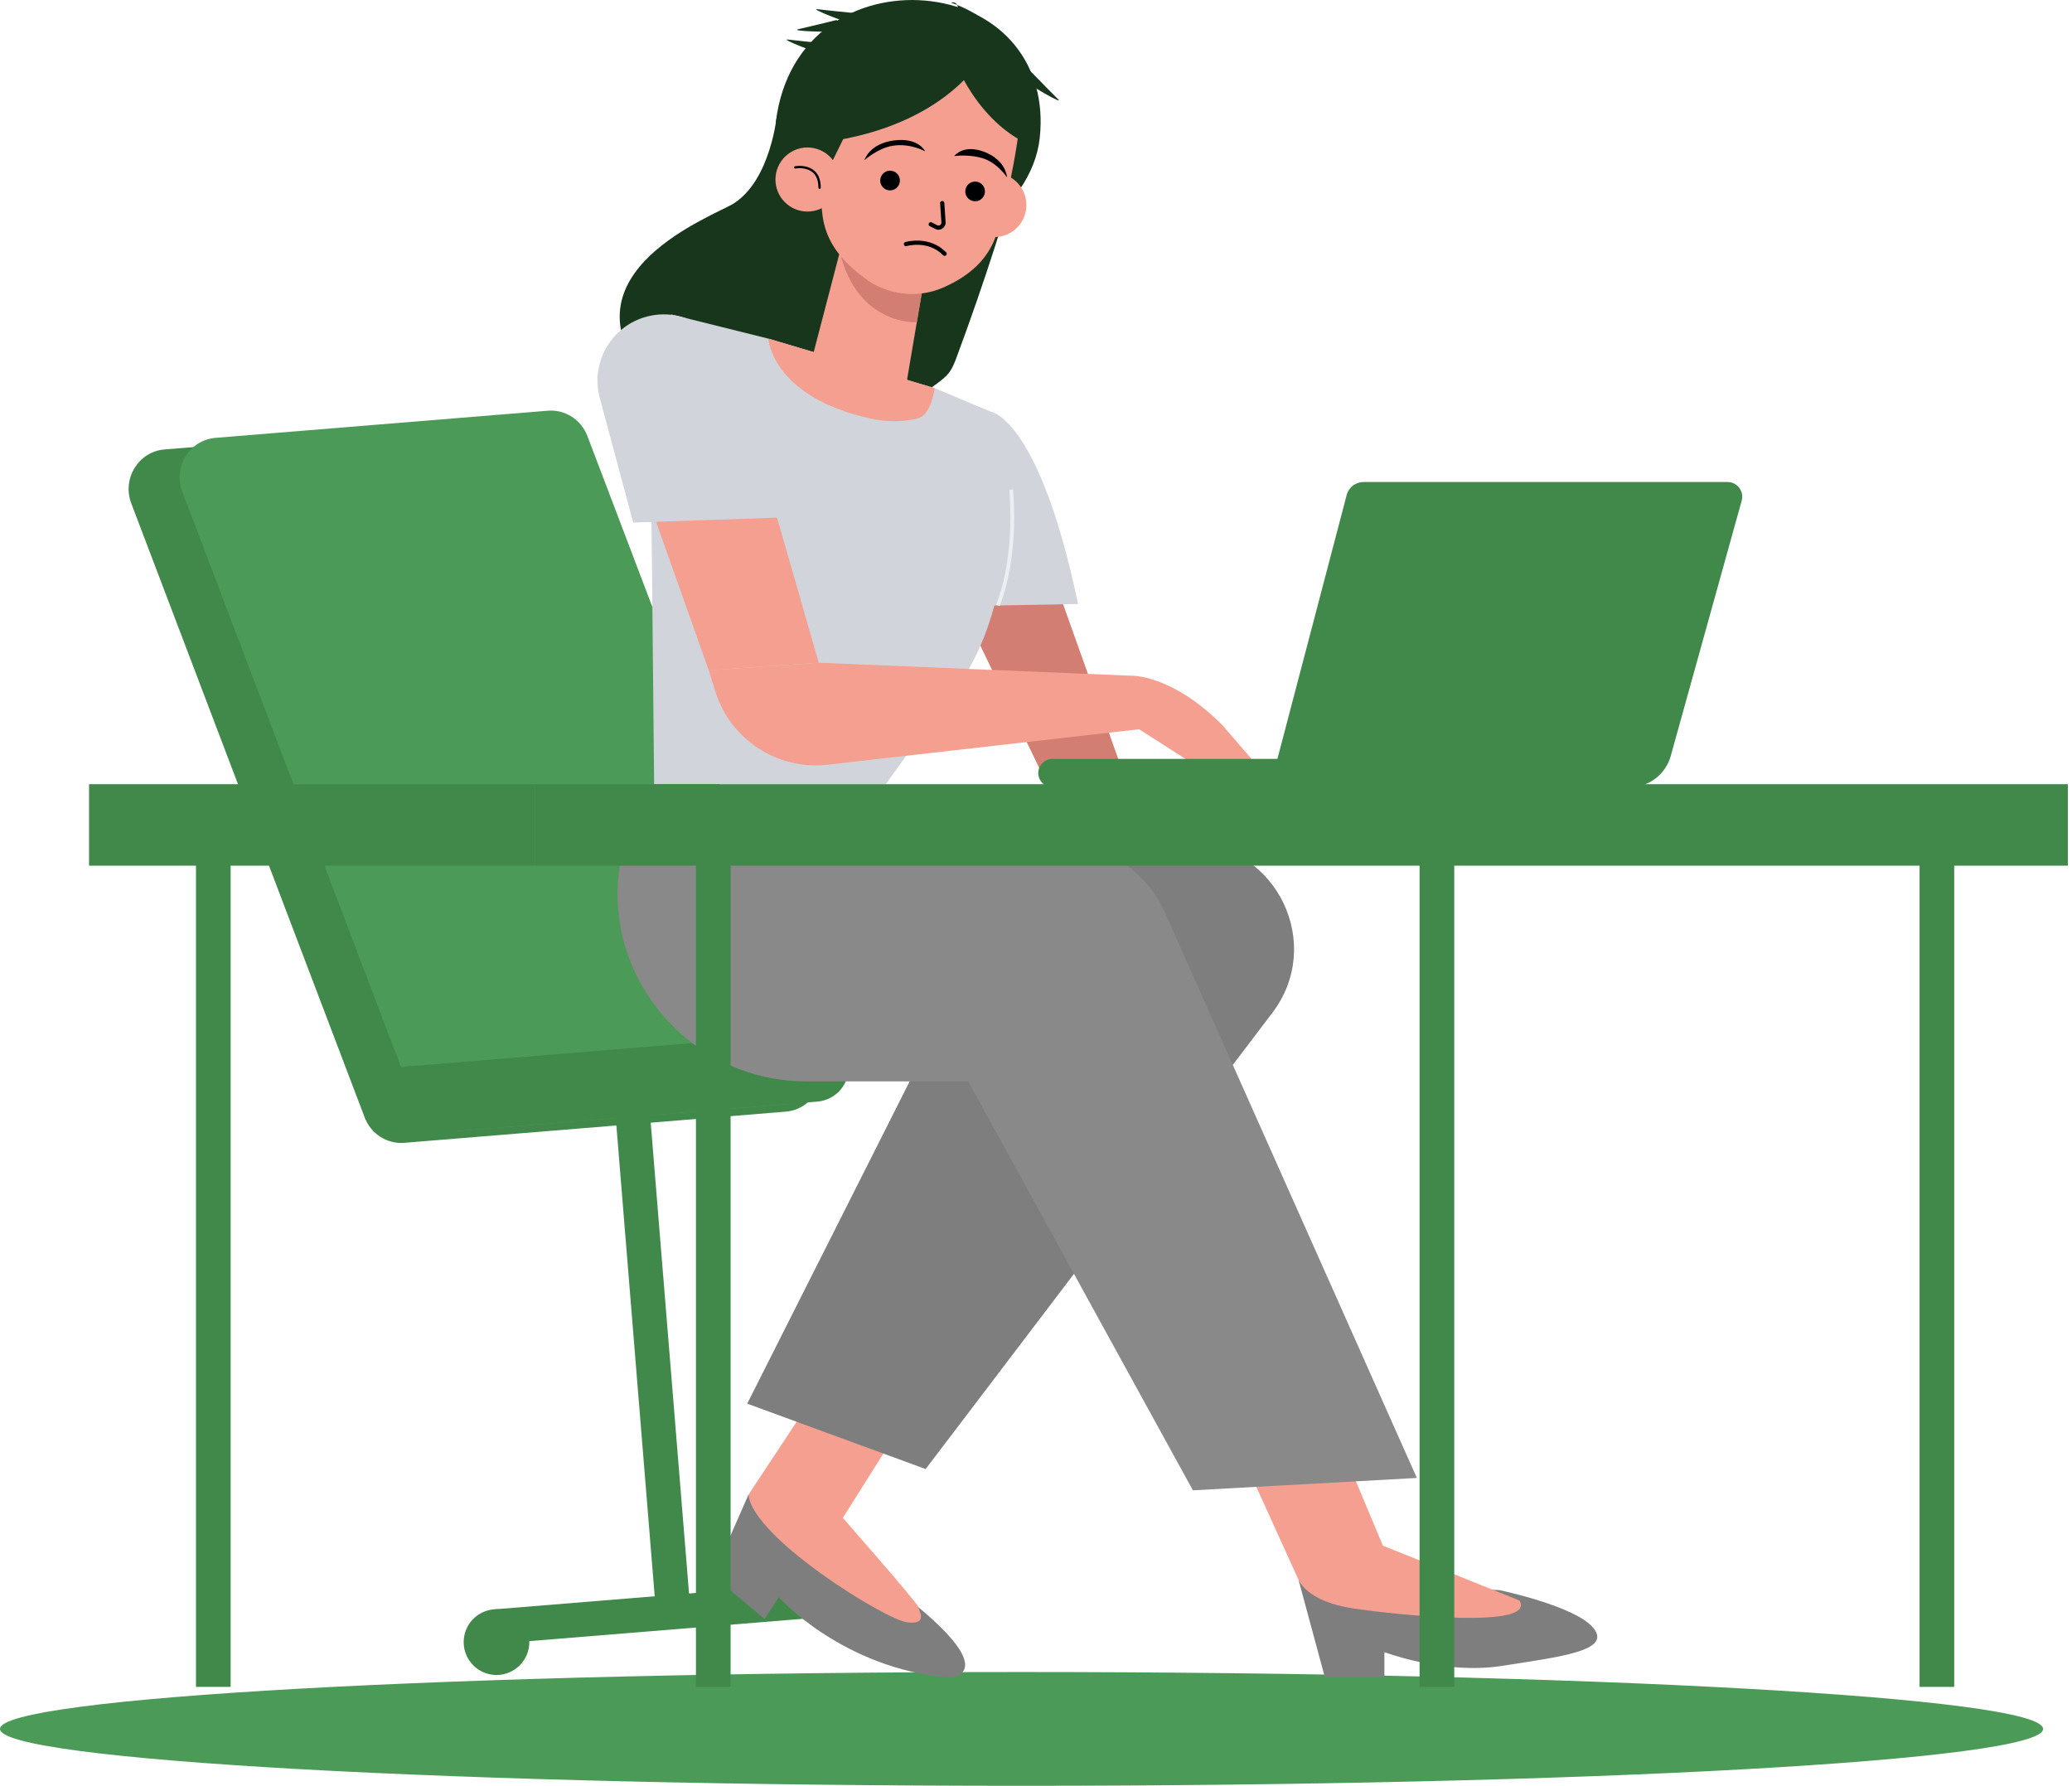<svg width="420" height="362" viewBox="0 0 420 362" fill="none" xmlns="http://www.w3.org/2000/svg">
<path fill-rule="evenodd" clip-rule="evenodd" d="M0 350.468C0 344.106 92.751 338.936 207.072 338.936C321.393 338.936 414.144 344.026 414.144 350.468C414.144 356.91 321.393 362 207.072 362C92.751 362 0 356.831 0 350.468Z" fill="#4C9A57"/>
<g clip-path="url(#clip0_201_2924)">
<path d="M81.957 231.658L159.272 225.339C164.547 224.908 167.913 219.43 166.004 214.398L118.698 89.937C117.428 86.594 114.155 84.503 110.659 84.79L33.344 91.109C28.069 91.54 24.703 97.018 26.612 102.051L73.918 226.511C75.189 229.854 78.462 231.946 81.957 231.658Z" fill="#41894B"/>
<path d="M92.302 229.305L159.647 223.805C164.923 223.374 168.289 217.896 166.38 212.864L119.074 88.403C117.803 85.061 114.53 82.969 111.035 83.256L43.69 88.756C38.414 89.187 35.048 94.665 36.957 99.697L84.263 224.158C85.534 227.5 88.806 229.592 92.302 229.305Z" fill="#4C9A57"/>
<path d="M100.111 326.241L100.679 333.212L173.224 327.289L172.656 320.318L100.111 326.241Z" fill="#41894B"/>
<path d="M160.535 318.847C160.234 322.513 162.954 325.734 166.615 326.043C170.275 326.345 173.49 323.62 173.799 319.954C174.101 316.288 171.38 313.067 167.72 312.758C164.059 312.456 160.844 315.181 160.535 318.847Z" fill="#C4CACE"/>
<path d="M132.938 326.403L139.899 325.834L131.692 224.993L124.731 225.561L132.938 326.403Z" fill="#41894B"/>
<path d="M94.01 332.321C93.709 335.987 96.429 339.208 100.089 339.517C103.75 339.819 106.965 337.094 107.274 333.428C107.575 329.762 104.855 326.541 101.195 326.232C97.534 325.93 94.319 328.655 94.01 332.321Z" fill="#41894B"/>
<path d="M83.84 229.995L165.669 223.309C169.488 223 172.33 219.643 172.014 215.826C171.705 212.001 168.354 209.155 164.542 209.471L82.713 216.156C78.895 216.466 76.052 219.823 76.368 223.64C76.677 227.465 80.029 230.311 83.84 229.995Z" fill="#41894B"/>
<path d="M148.807 41.185C156.222 36.397 157.471 23.421 157.471 23.421L184.364 19.769C184.364 19.769 205.789 32.932 205.896 32.997C205.918 33.011 204.353 38.892 204.296 39.395C203.908 42.932 202.925 46.124 201.82 49.567C199.358 57.238 196.716 64.858 193.91 72.413C193.508 73.484 193.099 74.577 192.41 75.49C191.735 76.382 190.838 77.072 189.941 77.74C185.355 81.148 180.618 84.347 175.744 87.323C170.964 90.242 169.378 89.199 164.583 88.186C160.693 87.366 156.537 87.467 152.597 86.769C145.176 85.454 136.276 83.268 131.223 77.187C112.935 55.167 144.896 43.715 148.815 41.192L148.807 41.185Z" fill="#17361C"/>
<path d="M151.714 302.988L144.508 319.408L154.973 328.2L157.851 323.778C157.851 323.778 170.842 338.314 192.546 340.083C192.546 340.083 202.688 339.558 186.202 325.834L151.714 302.995V302.988Z" fill="#7E7E7E"/>
<path d="M151.714 302.988L165.818 281.652L181.235 291.206L170.842 307.69C170.842 307.69 186.266 325.252 186.202 325.827C186.137 326.402 188.319 329.379 183.912 328.868C179.505 328.358 152.525 311.708 151.721 302.981L151.714 302.988Z" fill="#F49F90"/>
<path d="M209.176 170.031L151.463 284.534L187.63 297.791L257.911 205.306C268.447 191.439 258.909 171.447 241.518 170.951L209.184 170.031H209.176Z" fill="#7E7E7E"/>
<path d="M263.215 320.249L268.555 340.004H280.62V334.892C280.62 334.892 292.685 339.544 304.521 337.682C316.356 335.82 326.562 334.662 323.081 330.126C319.6 325.597 303.939 322.333 303.939 322.333L263.215 320.249Z" fill="#7E7E7E"/>
<path d="M250.705 292.679L263.215 320.249C263.215 320.249 264.837 324.663 274.354 326.057C283.871 327.452 311.483 330.241 308.002 324.433L280.319 313.326L267.708 283.291L250.705 292.679Z" fill="#F49F90"/>
<path d="M128.89 164.287C128.89 164.287 127.555 167.241 126.364 171.9C120.227 195.91 138.695 219.202 163.442 219.202H196.257L241.805 302.104L287.202 299.595L236.092 184.89C232.589 177.032 225.074 171.727 216.512 171.066L128.897 164.294L128.89 164.287Z" fill="#898989"/>
<path d="M213.11 115.798L228.498 158.96H212.227L192.001 116.905L213.11 115.798Z" fill="#D37E72"/>
<path d="M200.922 83.491C200.922 83.491 210.662 84.857 218.529 122.44L188.757 122.965L200.93 83.491H200.922Z" fill="#D1D4DA"/>
<path d="M189.467 78.675L200.922 83.491C203.04 84.419 204.439 86.46 204.576 88.775C205.157 99.019 205.372 127.394 191.527 142.282L179.548 158.967H132.594L131.783 77.56L136.053 63.736L155.755 68.646L189.467 78.682V78.675Z" fill="#D1D4DA"/>
<path d="M202.265 122.721C202.265 122.721 206.191 113.922 204.963 99.242" stroke="#EBEFF2" stroke-width="0.76" stroke-miterlimit="10"/>
<path d="M165.961 134.345L229.345 136.976L231.756 147.731L167.763 155.013C157.578 156.17 148.011 149.909 144.982 140.103L143.676 135.876L165.969 134.338L165.961 134.345Z" fill="#F49F90"/>
<path d="M229.338 136.976C229.338 136.976 237.412 136.624 247.755 146.962L255.377 155.804L244.783 156.695L229.338 146.832V136.969V136.976Z" fill="#F49F90"/>
<path d="M157.506 104.936L165.961 134.345L143.668 135.884L129.428 95.719L157.506 104.936Z" fill="#F49F90"/>
<path d="M147.393 73.261L157.506 104.936L128.352 105.928L121.576 80.673C119.545 73.103 124.376 65.411 132.063 63.959C138.795 62.694 145.398 66.698 147.393 73.261Z" fill="#D1D4DA"/>
<path d="M164.196 74.225L170.189 51.242C170.189 51.242 173.95 52.601 177.402 53.694C180.854 54.779 183.768 53.607 184.673 55.764C184.694 55.814 187.831 53.535 187.831 53.535L183.481 79.236C183.453 79.501 183.453 79.775 183.46 80.041L164.059 74.922C164.117 74.699 164.167 74.462 164.189 74.225H164.196Z" fill="#F49F90"/>
<path d="M185.843 65.339C185.843 65.339 172.902 66.109 169.866 49.337L187.788 54.003L185.843 65.339Z" fill="#D37E72"/>
<path d="M157.514 23.019C154.951 37.878 168.595 50.976 182.957 52.558C190.623 53.399 209.112 42.975 210.755 27.993C212.399 13.005 203.033 2.049 188.699 0.244C175.436 -1.423 160.535 5.528 157.514 23.019Z" fill="#17361C"/>
<path d="M195.123 40.847C194.728 44.413 197.298 47.619 200.858 48.014C204.418 48.41 207.619 45.836 208.014 42.27C208.408 38.705 205.839 35.498 202.279 35.103C198.719 34.708 195.518 37.281 195.123 40.847Z" fill="#F49F90"/>
<path d="M166.6 22.781C165.689 31.056 166.083 38.331 166.708 43.529C167.318 48.618 170.175 52.443 174.445 55.742L175.22 56.339C179.742 59.826 185.986 60.588 191.219 58.28C196.494 55.958 200.384 52.55 202.035 47.346C205.042 37.871 206.435 27.167 206.435 27.167C206.435 27.167 210.576 6.477 189.051 4.515C167.526 2.552 166.6 22.781 166.6 22.781Z" fill="#F49F90"/>
<path d="M198.604 12.257C198.604 12.257 190.099 27.476 161.935 29.338C161.935 29.338 163.205 0.863 184.228 1.165C184.228 1.165 194.814 -0.036 198.604 12.25V12.257Z" fill="#17361C"/>
<path d="M192.554 9.885C192.554 9.885 196.731 23.723 208.38 29.223C208.38 29.223 212.729 7.599 192.783 0.539C192.783 0.539 196.3 -0.949 192.554 9.885Z" fill="#17361C"/>
<path d="M195.676 38.59C195.554 39.682 196.343 40.667 197.441 40.789C198.532 40.912 199.516 40.121 199.638 39.021C199.76 37.928 198.97 36.936 197.872 36.821C196.781 36.699 195.791 37.49 195.676 38.59Z" fill="#000103"/>
<path d="M178.436 36.383C178.314 37.475 179.103 38.46 180.201 38.583C181.292 38.705 182.283 37.914 182.398 36.814C182.52 35.721 181.73 34.729 180.632 34.614C179.541 34.492 178.558 35.283 178.436 36.383Z" fill="#000103"/>
<path d="M190.989 41.163L191.262 45.189C191.19 45.865 190.537 46.303 189.919 46.102L188.656 45.462" stroke="black" stroke-width="0.85" stroke-linecap="round" stroke-linejoin="round"/>
<path d="M187.537 30.682C187.537 30.682 184.479 28.95 180.905 29.553C177.883 30.057 175.227 32.465 175.227 32.465C175.227 32.465 176.139 29.158 181.17 28.475C186.202 27.792 187.537 30.682 187.537 30.682Z" fill="#000103"/>
<path d="M193.415 31.638C193.415 31.638 196.53 31.185 199.386 32.141C202.243 33.097 204.124 35.959 204.124 35.959C204.124 35.959 203.987 32.537 199.609 30.819C195.224 29.1 193.422 31.645 193.422 31.645L193.415 31.638Z" fill="#000103"/>
<path d="M183.632 49.481C183.632 49.481 188.197 48.093 191.47 51.436" stroke="black" stroke-width="0.85" stroke-linecap="round" stroke-linejoin="round"/>
<path d="M173.914 22.084C173.72 22.501 166.737 36.728 166.737 36.728L164.469 22.659L173.907 22.084H173.914Z" fill="#17361C"/>
<path d="M157.227 35.678C156.832 39.244 159.401 42.45 162.961 42.846C166.521 43.241 169.722 40.667 170.117 37.102C170.512 33.536 167.942 30.33 164.382 29.934C160.822 29.539 157.621 32.113 157.227 35.678Z" fill="#F49F90"/>
<path d="M161.217 33.924C161.217 33.924 166.134 33.018 166.134 38.043" stroke="black" stroke-width="0.47" stroke-linecap="round" stroke-linejoin="round"/>
<path d="M189.467 78.675L155.755 68.639C155.755 68.639 156.365 80.371 176.39 84.828C179.519 85.526 182.807 85.612 185.914 84.843C188.348 84.239 189.116 80.738 189.46 78.682L189.467 78.675Z" fill="#F49F90"/>
<path d="M389.099 341.945H396.126V167.22H389.099V341.945Z" fill="#41894B"/>
<path d="M287.754 341.945H294.781V167.22H287.754V341.945Z" fill="#41894B"/>
<path d="M141.07 341.945H148.097L148.097 167.22H141.07L141.07 341.945Z" fill="#41894B"/>
<path d="M39.725 341.945H46.752L46.752 167.22H39.725L39.725 341.945Z" fill="#41894B"/>
<path d="M108.42 175.48L419.158 175.48V158.96L108.42 158.96V175.48Z" fill="#41894B"/>
<path d="M18.05 175.48H108.427V158.96H18.05V175.48Z" fill="#41894B"/>
<path d="M213.325 159.571H264.112V153.834H213.325C211.746 153.834 210.461 155.121 210.461 156.702C210.461 158.284 211.746 159.571 213.325 159.571Z" fill="#41894B"/>
<path d="M257.423 159.571H330.345C334.221 159.571 337.623 156.983 338.664 153.245L353.047 101.492C353.578 99.594 352.15 97.711 350.183 97.711H276.4C274.785 97.711 273.378 98.796 272.969 100.363L257.43 159.571H257.423Z" fill="#41894B"/>
<path d="M214.515 20.158C213.556 19.221 210.358 15.951 208.879 14.434C208.122 14.634 206.777 15.242 207.449 16.072C208.289 17.11 215.715 21.33 214.515 20.158Z" fill="#17361C"/>
<path d="M161.749 5.939C163.059 5.651 167.502 4.567 169.56 4.061C170.096 4.631 170.917 5.858 169.907 6.208C168.646 6.644 160.112 6.3 161.749 5.939Z" fill="#17361C"/>
<path d="M165.673 1.866C167.004 2.031 171.554 2.493 173.663 2.703C173.978 3.419 174.342 4.85 173.274 4.842C171.939 4.833 164.009 1.659 165.673 1.866Z" fill="#17361C"/>
<path d="M159.695 8.018C161.026 8.184 165.576 8.645 167.685 8.855C168 9.571 168.363 11.002 167.295 10.995C165.96 10.985 158.031 7.811 159.695 8.018Z" fill="#17361C"/>
</g>
<defs>
<clipPath id="clip0_201_2924">
<rect width="401.108" height="341.945" fill="white" transform="translate(18.05)"/>
</clipPath>
</defs>
</svg>
